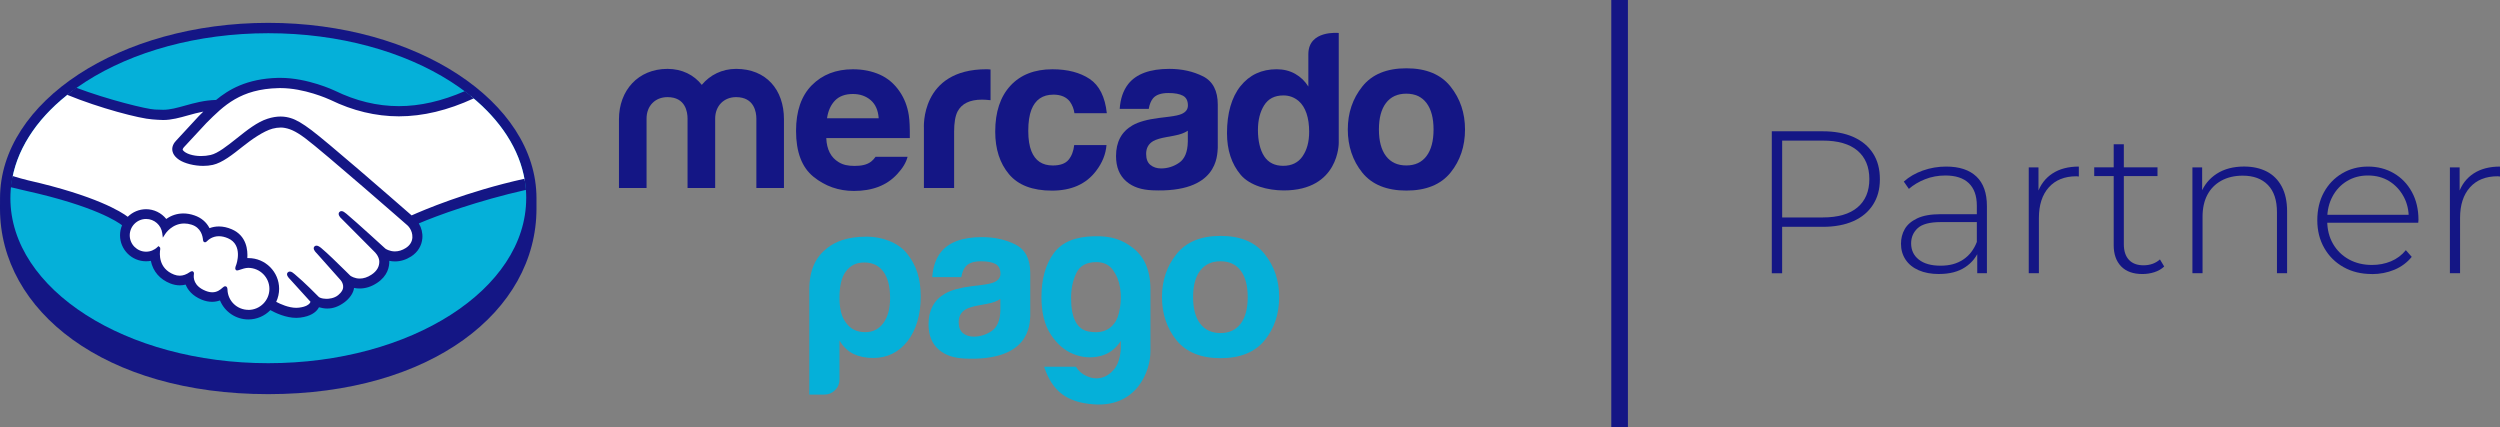 <?xml version="1.0" encoding="UTF-8"?>
<svg id="Capa_2" data-name="Capa 2" xmlns="http://www.w3.org/2000/svg" viewBox="0 0 870.81 148.87">
  <rect x="0" y="0" width="870.81" height="148.87" fill="#808080" stroke="none"/>
  <defs>
    <style>
      .cls-1 {
        fill: #05b0d9;
      }

      .cls-2 {
        fill: #fff;
      }

      .cls-3 {
        fill: #141685;
      }
    </style>
  </defs>
  <g id="Capa_1-2" data-name="Capa 1">
    <g>
      <rect class="cls-3" x="561.25" width="5.79" height="148.87"/>
      <g>
        <path class="cls-3" d="M617.16,95.17v-49.44h17.73c4.14,0,7.7.66,10.67,1.98,2.97,1.32,5.25,3.21,6.85,5.69,1.6,2.47,2.4,5.47,2.4,9.01s-.8,6.4-2.4,8.9c-1.6,2.5-3.88,4.4-6.85,5.72s-6.52,1.98-10.67,1.98h-15.75l1.62-1.7v17.87h-3.6ZM620.77,77.51l-1.62-1.77h15.75c5.32,0,9.36-1.17,12.11-3.5,2.75-2.33,4.13-5.62,4.13-9.85s-1.38-7.59-4.13-9.92c-2.75-2.33-6.79-3.5-12.11-3.5h-15.75l1.62-1.77v30.3Z"/>
        <path class="cls-3" d="M675.44,95.45c-2.73,0-5.1-.43-7.1-1.31-2-.87-3.53-2.11-4.59-3.71s-1.59-3.44-1.59-5.51c0-1.88.43-3.59,1.31-5.12.87-1.53,2.32-2.78,4.34-3.74,2.02-.96,4.73-1.45,8.12-1.45h13.56v2.75h-13.49c-3.81,0-6.49.71-8.02,2.12-1.53,1.41-2.29,3.18-2.29,5.3,0,2.36.89,4.24,2.68,5.65,1.79,1.41,4.31,2.12,7.56,2.12s5.73-.71,7.88-2.12c2.14-1.41,3.73-3.46,4.77-6.15l.99,2.4c-.99,2.68-2.67,4.82-5.05,6.39-2.38,1.58-5.4,2.37-9.08,2.37ZM688.72,95.17v-8.41l-.14-1.27v-13.84c0-3.44-.93-6.05-2.79-7.84-1.86-1.79-4.58-2.68-8.16-2.68-2.54,0-4.91.44-7.1,1.31-2.19.87-4.06,1.99-5.62,3.35l-1.77-2.54c1.84-1.65,4.05-2.93,6.64-3.85,2.59-.92,5.3-1.38,8.12-1.38,4.57,0,8.08,1.15,10.52,3.46,2.45,2.31,3.67,5.75,3.67,10.31v23.38h-3.39Z"/>
        <path class="cls-3" d="M706.66,95.17v-36.87h3.39v10.1l-.35-1.13c1.04-2.97,2.78-5.25,5.23-6.85,2.45-1.6,5.51-2.4,9.18-2.4v3.46c-.14,0-.28-.01-.42-.04-.14-.02-.28-.04-.42-.04-4.1,0-7.3,1.28-9.61,3.85-2.31,2.57-3.46,6.13-3.46,10.7v19.21h-3.53Z"/>
        <path class="cls-3" d="M729.47,61.33v-3.04h22.04v3.04h-22.04ZM746.28,95.45c-3.25,0-5.73-.89-7.45-2.68-1.72-1.79-2.58-4.24-2.58-7.35v-35.18h3.53v34.82c0,2.35.59,4.17,1.77,5.44,1.18,1.27,2.87,1.91,5.09,1.91s4.21-.68,5.72-2.05l1.48,2.47c-.94.89-2.08,1.55-3.43,1.98s-2.72.64-4.13.64Z"/>
        <path class="cls-3" d="M781.67,58.01c3.01,0,5.64.58,7.88,1.73,2.24,1.15,3.98,2.9,5.23,5.23,1.25,2.33,1.87,5.22,1.87,8.65v21.54h-3.53v-21.26c0-4.14-1.05-7.3-3.14-9.46-2.1-2.17-5.03-3.25-8.79-3.25-2.87,0-5.37.59-7.49,1.77-2.12,1.18-3.73,2.83-4.84,4.94-1.11,2.12-1.66,4.66-1.66,7.63v19.64h-3.53v-36.87h3.39v10.24l-.5-1.13c1.13-2.92,2.99-5.21,5.58-6.89,2.59-1.67,5.77-2.51,9.54-2.51Z"/>
        <path class="cls-3" d="M826.17,95.45c-3.72,0-7-.8-9.85-2.4-2.85-1.6-5.09-3.81-6.71-6.64s-2.44-6.05-2.44-9.68.76-6.91,2.29-9.71c1.53-2.8,3.64-5,6.32-6.6,2.68-1.6,5.7-2.4,9.04-2.4s6.35.78,9.01,2.33c2.66,1.55,4.76,3.73,6.29,6.53,1.53,2.8,2.29,6.04,2.29,9.71,0,.14-.01.29-.04.46-.02.17-.04.34-.04.53h-32.56v-2.75h30.66l-1.41,1.34c.05-2.87-.55-5.45-1.8-7.73-1.25-2.28-2.93-4.07-5.05-5.37-2.12-1.29-4.57-1.94-7.35-1.94s-5.17.65-7.31,1.94c-2.14,1.3-3.83,3.08-5.05,5.37-1.22,2.28-1.84,4.89-1.84,7.81v.64c0,3.01.67,5.69,2.01,8.02,1.34,2.33,3.19,4.14,5.54,5.44,2.35,1.3,5.04,1.94,8.05,1.94,2.35,0,4.56-.42,6.6-1.27s3.78-2.14,5.19-3.88l2.05,2.33c-1.6,1.98-3.62,3.47-6.04,4.49-2.43,1.01-5.05,1.52-7.88,1.52Z"/>
        <path class="cls-3" d="M853.36,95.17v-36.87h3.39v10.1l-.35-1.13c1.04-2.97,2.78-5.25,5.23-6.85,2.45-1.6,5.51-2.4,9.18-2.4v3.46c-.14,0-.28-.01-.42-.04-.14-.02-.28-.04-.42-.04-4.1,0-7.3,1.28-9.61,3.85-2.31,2.57-3.46,6.13-3.46,10.7v19.21h-3.53Z"/>
      </g>
      <g id="g3">
        <g id="g5">
          <path id="path7" class="cls-3" d="M186.87,69.07c0-33.67-41.83-61.11-93.43-61.11S.01,35.41.01,69.07c0,.87-.01,3.27-.01,3.58,0,35.72,36.56,64.64,93.43,64.64s93.44-28.92,93.44-64.64v-3.58Z"/>
          <path id="path9" class="cls-1" d="M183.29,69.04c0,31.74-40.22,57.47-89.84,57.47S3.62,100.78,3.62,69.04c0-31.74,40.22-57.47,89.84-57.47s89.84,25.73,89.84,57.47Z"/>
          <g id="g11">
            <path id="path13" class="cls-2" d="M63.63,50.91c-.05.09-.94,1.02-.36,1.76,1.42,1.81,5.8,2.85,10.22,1.86,2.64-.59,6.02-3.28,9.29-5.88,3.55-2.82,7.07-5.64,10.61-6.76,3.75-1.19,6.15-.68,7.73-.2,1.74.52,3.79,1.66,7.05,4.11,6.15,4.62,30.86,26.2,35.14,29.93,3.44-1.55,18.73-8.13,39.5-12.71-1.8-11.08-8.54-21.21-18.76-29.5-14.24,5.98-31.64,9.1-48.66.79-.09-.04-9.3-4.39-18.38-4.18-13.5.31-19.35,6.16-25.54,12.34l-7.84,8.45Z"/>
            <path id="path15" class="cls-2" d="M142.3,78.07c-.29-.26-29.06-25.43-35.58-30.33-3.77-2.83-5.87-3.55-8.07-3.83-1.15-.15-2.73.06-3.84.37-3.03.83-7,3.48-10.52,6.27-3.64,2.9-7.08,5.64-10.27,6.35-4.07.91-9.05-.16-11.32-1.7-.92-.62-1.57-1.33-1.88-2.06-.84-1.94.71-3.5.96-3.76l7.94-8.59c.92-.92,1.85-1.84,2.8-2.75-2.56.33-4.93.99-7.24,1.63-2.88.81-5.64,1.58-8.44,1.58-1.17,0-7.43-1.03-8.62-1.35-7.19-1.97-13.49-3.88-22.91-8.28-11.29,8.4-18.84,18.91-21.02,30.48,1.62.43,4.23,1.21,5.33,1.45,25.55,5.68,33.5,11.53,34.94,12.75,1.56-1.74,3.82-2.84,6.33-2.84,2.83,0,5.37,1.42,6.92,3.62,1.46-1.16,3.48-2.14,6.09-2.14,1.18,0,2.41.22,3.65.64,2.88.99,4.37,2.91,5.14,4.64.97-.44,2.16-.76,3.56-.75,1.38,0,2.81.31,4.25.94,4.71,2.02,5.44,6.65,5.02,10.13.34-.04.67-.05,1.02-.05,5.58,0,10.13,4.54,10.12,10.13,0,1.73-.44,3.35-1.21,4.78,1.52.85,5.39,2.79,8.79,2.35,2.72-.34,3.75-1.27,4.12-1.79.25-.36.52-.78.27-1.08l-7.21-8.01s-1.19-1.12-.8-1.55c.41-.44,1.14.19,1.66.63,3.67,3.06,8.15,7.69,8.15,7.69.07.05.37.64,2.03.93,1.43.25,3.95.11,5.7-1.33.44-.36.88-.81,1.25-1.28-.03.02-.05.05-.08.06,1.84-2.36-.2-4.74-.2-4.74l-8.41-9.45s-1.2-1.11-.79-1.56c.37-.39,1.14.2,1.67.64,2.66,2.23,6.43,6.01,10.04,9.54.7.52,3.88,2.48,8.07-.28,2.55-1.67,3.06-3.72,2.99-5.27-.18-2.05-1.78-3.51-1.78-3.51l-11.5-11.56s-1.21-1.04-.78-1.56c.35-.44,1.14.19,1.66.63,3.66,3.06,13.57,12.15,13.57,12.15.14.1,3.57,2.54,7.8-.16,1.51-.97,2.48-2.43,2.56-4.12.15-2.94-1.93-4.69-1.93-4.69Z"/>
            <path id="path17" class="cls-2" d="M86.55,92.72c-1.78-.02-3.73,1.04-3.99.88-.14-.09.11-.81.28-1.22.17-.41,2.52-7.47-3.2-9.93-4.38-1.88-7.05.24-7.97,1.19-.24.25-.35.23-.38-.09-.09-1.27-.66-4.71-4.44-5.86-5.4-1.65-8.87,2.12-9.75,3.48-.39-3.08-3-5.47-6.18-5.47-3.46,0-6.27,2.8-6.28,6.26,0,3.46,2.81,6.27,6.27,6.27,1.68,0,3.21-.67,4.33-1.75.04.03.05.09.03.21-.26,1.55-.75,7.18,5.15,9.48,2.37.92,4.38.24,6.05-.93.5-.35.58-.2.51.26-.21,1.45.06,4.55,4.41,6.32,3.31,1.34,5.27-.03,6.55-1.22.56-.51.71-.43.74.36.16,4.19,3.64,7.52,7.87,7.53,4.36,0,7.89-3.52,7.89-7.88,0-4.36-3.53-7.85-7.88-7.89Z"/>
          </g>
          <path id="path19" class="cls-3" d="M143.41,75.06c-8.86-7.74-29.35-25.54-34.9-29.71-3.17-2.38-5.33-3.64-7.23-4.21-.85-.26-2.03-.55-3.55-.55-1.41,0-2.93.25-4.51.76-3.59,1.13-7.16,3.97-10.61,6.72l-.18.14c-3.22,2.56-6.54,5.21-9.06,5.77-1.1.25-2.23.37-3.36.37-2.82,0-5.35-.82-6.3-2.03-.16-.2-.06-.52.31-.99l.05-.06,7.8-8.4c6.11-6.11,11.88-11.87,25.15-12.18.22,0,.44-.01.66-.01,8.27,0,16.53,3.71,17.45,4.13,7.75,3.78,15.75,5.7,23.79,5.71,8.38,0,17.03-2.07,26.12-6.26-1.01-.85-2.07-1.69-3.16-2.5-7.99,3.46-15.6,5.21-22.94,5.21-7.5,0-14.99-1.81-22.26-5.36-.38-.18-9.51-4.48-19-4.49-.25,0-.5,0-.75,0-11.15.26-17.44,4.22-21.66,7.69-4.11.1-7.65,1.09-10.81,1.97-2.81.78-5.24,1.46-7.62,1.46-.98,0-2.73-.09-2.89-.09-2.73-.08-16.46-3.45-27.39-7.59-1.12.79-2.19,1.61-3.23,2.44,11.41,4.68,25.3,8.3,29.69,8.58,1.22.08,2.52.22,3.82.22,2.9,0,5.79-.81,8.59-1.6,1.65-.46,3.48-.97,5.4-1.34-.51.5-1.02,1.01-1.54,1.53l-7.92,8.57c-.62.63-1.98,2.31-1.08,4.38.36.84,1.08,1.63,2.08,2.31,1.89,1.27,5.27,2.13,8.41,2.13,1.19,0,2.32-.12,3.35-.35,3.32-.75,6.8-3.52,10.49-6.45,2.94-2.34,7.12-5.3,10.32-6.17.89-.24,1.99-.39,2.87-.39.26,0,.51.01.74.04,2.11.27,4.16.99,7.8,3.72,6.5,4.88,35.28,30.06,35.56,30.31.02.02,1.85,1.6,1.73,4.23-.07,1.47-.88,2.77-2.3,3.67-1.23.78-2.5,1.18-3.78,1.18-1.92,0-3.25-.9-3.33-.97-.11-.09-9.97-9.13-13.59-12.16-.58-.48-1.14-.91-1.71-.91-.3,0-.57.13-.75.36-.57.7.07,1.68.82,2.32l11.52,11.58s1.44,1.34,1.59,3.12c.09,1.92-.83,3.52-2.73,4.77-1.36.9-2.73,1.35-4.08,1.35-1.77,0-3.01-.81-3.28-1l-1.65-1.63c-3.02-2.97-6.14-6.04-8.42-7.95-.56-.46-1.15-.89-1.72-.89-.28,0-.53.1-.73.31-.26.29-.44.81.21,1.67.27.36.58.65.58.65l8.4,9.44c.07.08,1.73,2.06.19,4.03l-.3.38c-.25.28-.52.53-.78.75-1.43,1.18-3.35,1.3-4.11,1.3-.4,0-.8-.04-1.14-.1-.83-.15-1.39-.38-1.66-.7l-.1-.11c-.46-.47-4.7-4.8-8.2-7.72-.46-.39-1.04-.88-1.63-.88-.29,0-.56.12-.76.34-.69.76.35,1.9.79,2.31l7.17,7.9c0,.07-.1.23-.27.48-.26.36-1.13,1.23-3.73,1.55-.31.04-.63.06-.95.06-2.68,0-5.54-1.3-7.01-2.08.67-1.42,1.02-2.98,1.02-4.54,0-5.9-4.79-10.7-10.69-10.7-.13,0-.26,0-.39,0,.19-2.69-.19-7.79-5.42-10.04-1.51-.65-3.01-.98-4.47-.98-1.14,0-2.24.2-3.28.59-1.08-2.11-2.89-3.64-5.24-4.44-1.3-.45-2.59-.68-3.84-.68-2.18,0-4.18.64-5.98,1.92-1.71-2.13-4.31-3.4-7.03-3.4-2.39,0-4.68.96-6.39,2.64-2.23-1.7-11.08-7.33-34.77-12.71-1.15-.26-3.78-1.01-5.39-1.49-.27,1.28-.47,2.58-.61,3.89,0,0,4.37,1.05,5.23,1.24,24.2,5.37,32.19,10.96,33.55,12.02-.46,1.1-.69,2.29-.7,3.48,0,5,4.06,9.07,9.07,9.07.56,0,1.12-.05,1.66-.15.75,3.68,3.16,6.47,6.84,7.9,1.08.41,2.16.63,3.23.63.69,0,1.39-.09,2.06-.26.68,1.73,2.21,3.88,5.63,5.27,1.2.48,2.4.73,3.56.73.95,0,1.88-.17,2.77-.49,1.64,3.99,5.54,6.63,9.88,6.63,2.88,0,5.65-1.17,7.66-3.25,1.73.96,5.37,2.7,9.05,2.7.48,0,.92-.03,1.37-.09,3.66-.46,5.36-1.89,6.14-3,.14-.19.27-.4.38-.61.86.25,1.81.45,2.9.45,2,0,3.91-.68,5.85-2.09,1.9-1.37,3.26-3.34,3.45-5.02,0-.02,0-.05.01-.07.64.13,1.3.2,1.96.2,2.06,0,4.08-.64,6.01-1.91,3.73-2.44,4.38-5.64,4.31-7.73.65.14,1.32.21,1.98.21,1.93,0,3.82-.58,5.63-1.73,2.31-1.48,3.7-3.74,3.91-6.37.14-1.79-.3-3.59-1.24-5.14,6.25-2.69,20.52-7.9,37.33-11.69-.1-1.3-.29-2.59-.52-3.87-20.34,4.51-35.51,11.08-39.32,12.77ZM86.55,107.93c-3.95,0-7.16-3.07-7.31-6.98-.01-.33-.04-1.23-.8-1.23-.31,0-.58.19-.89.47-.87.8-1.97,1.62-3.59,1.62-.73,0-1.53-.17-2.37-.51-4.17-1.69-4.23-4.55-4.06-5.71.05-.31.06-.63-.15-.88l-.26-.23h-.26c-.21,0-.43.09-.73.29-1.21.85-2.36,1.26-3.54,1.26-.65,0-1.31-.13-1.98-.39-5.49-2.14-5.06-7.32-4.79-8.88.04-.32-.04-.56-.24-.72l-.39-.32-.36.35c-1.07,1.03-2.47,1.6-3.94,1.6-3.15,0-5.7-2.56-5.7-5.7,0-3.15,2.56-5.7,5.71-5.7,2.84,0,5.26,2.14,5.62,4.98l.2,1.53.84-1.3c.09-.15,2.4-3.64,6.63-3.63.81,0,1.64.13,2.48.39,3.38,1.03,3.95,4.09,4.04,5.37.06.74.59.78.69.78.29,0,.51-.19.66-.34.64-.66,2.03-1.77,4.2-1.77.99,0,2.05.24,3.14.71,5.37,2.3,2.93,9.12,2.9,9.19-.46,1.13-.48,1.63-.05,1.92l.21.1h.16c.24,0,.54-.11,1.04-.27.73-.25,1.83-.63,2.86-.63h0c4.04.04,7.33,3.33,7.32,7.33,0,4.04-3.29,7.32-7.33,7.32Z"/>
        </g>
        <g id="g21">
          <path id="path23" class="cls-3" d="M505.24,30.13c-3.37-4.23-8.49-6.34-15.36-6.34s-11.98,2.11-15.35,6.34c-3.38,4.22-5.06,9.21-5.06,14.97s1.69,10.87,5.06,15.04c3.37,4.16,8.49,6.24,15.35,6.24s11.99-2.09,15.36-6.24c3.38-4.17,5.06-9.18,5.06-15.04,0-5.76-1.68-10.75-5.06-14.97ZM496.88,54.37c-1.64,2.17-3.98,3.26-7.04,3.26s-5.41-1.09-7.06-3.26c-1.65-2.17-2.47-5.26-2.47-9.26s.82-7.08,2.47-9.24c1.65-2.16,4-3.24,7.06-3.24s5.4,1.08,7.04,3.24c1.63,2.16,2.46,5.24,2.46,9.24s-.82,7.09-2.46,9.26Z"/>
          <path id="path25" class="cls-3" d="M419.05,26.6c-3.42-1.73-7.33-2.61-11.74-2.61-6.77,0-11.55,1.77-14.33,5.29-1.75,2.26-2.73,5.14-2.96,8.64h10.12c.25-1.55.75-2.77,1.49-3.68,1.04-1.22,2.82-1.84,5.33-1.84,2.24,0,3.93.31,5.09.94,1.15.62,1.73,1.76,1.73,3.4,0,1.35-.75,2.34-2.26,2.98-.84.37-2.24.67-4.19.92l-3.59.44c-4.07.51-7.17,1.37-9.26,2.58-3.83,2.21-5.74,5.77-5.74,10.7,0,3.8,1.18,6.74,3.57,8.81,2.37,2.07,5.4,2.94,9.04,3.11,22.88,1.02,22.62-12.06,22.83-14.78v-15.05c0-4.83-1.71-8.11-5.13-9.86ZM413.74,49.44c-.07,3.51-1.08,5.92-3,7.24-1.93,1.33-4.04,1.99-6.32,1.99-1.45,0-2.67-.4-3.68-1.2-1.01-.8-1.51-2.09-1.51-3.88,0-2.01.82-3.49,2.47-4.45.98-.56,2.58-1.04,4.82-1.43l2.39-.44c1.19-.23,2.12-.47,2.81-.73.69-.25,1.36-.58,2.03-1.01v3.9h0Z"/>
          <path id="path27" class="cls-3" d="M366.88,32.96c2.62,0,4.54.81,5.78,2.42.85,1.19,1.38,2.54,1.59,4.04h11.28c-.62-5.69-2.61-9.67-5.97-11.92-3.37-2.24-7.7-3.37-12.98-3.37-6.22,0-11.1,1.91-14.62,5.72-3.53,3.82-5.3,9.15-5.3,16,0,6.07,1.6,11.02,4.8,14.83,3.2,3.81,8.19,5.72,14.97,5.72s11.91-2.29,15.36-6.86c2.17-2.83,3.38-5.84,3.63-9.02h-11.25c-.23,2.1-.88,3.82-1.97,5.14-1.08,1.31-2.91,1.98-5.5,1.98-3.64,0-6.12-1.66-7.44-4.99-.72-1.78-1.09-4.13-1.09-7.05,0-3.07.37-5.53,1.09-7.39,1.37-3.49,3.92-5.24,7.63-5.24Z"/>
          <path id="path29" class="cls-3" d="M343.63,24.12c-23.18,0-21.81,20.52-21.81,20.52v20.85h10.52v-19.55c0-3.2.41-5.58,1.21-7.12,1.45-2.73,4.26-4.11,8.47-4.11.32,0,.73.02,1.25.04.51.02,1.09.07,1.76.15v-10.7c-.47-.03-.77-.04-.9-.06-.14-.01-.3-.02-.5-.02Z"/>
          <path id="path31" class="cls-3" d="M304.99,54.6c-.44.63-.92,1.17-1.44,1.59-1.49,1.22-3.5,1.6-5.88,1.6-2.25,0-4.01-.34-5.6-1.34-2.63-1.61-4.1-4.34-4.26-8.35h29.1c.04-3.45-.07-6.09-.35-7.93-.48-3.13-1.55-5.89-3.18-8.26-1.81-2.69-4.12-4.66-6.91-5.91-2.79-1.24-5.91-1.87-9.39-1.87-5.86,0-10.62,1.85-14.29,5.54-3.67,3.7-5.51,9-5.51,15.92,0,7.39,2.03,12.72,6.1,16,4.06,3.28,8.76,4.92,14.07,4.92,6.44,0,11.45-1.94,15.03-5.83,1.93-2.05,3.14-4.07,3.65-6.06h-11.16ZM290.85,35.02c1.48-1.52,3.56-2.28,6.24-2.28,2.47,0,4.53.72,6.2,2.15,1.66,1.43,2.59,3.54,2.78,6.31h-18c.38-2.6,1.31-4.66,2.78-6.18Z"/>
          <g id="g33">
            <path id="path35" class="cls-3" d="M273.07,65.49h-9.61v-24.19c0-2.21-.73-7.47-7.07-7.47-4.23,0-7.28,3.05-7.28,7.47v24.19h-9.62v-24.19c0-2.21-.66-7.47-6.99-7.47-4.3,0-7.29,3.05-7.29,7.47v24.19h-9.61v-23.96c0-9.99,6.63-17.54,16.9-17.54,5.1,0,9.25,2.14,11.95,5.57,2.84-3.43,7.06-5.57,11.94-5.57,10.49,0,16.68,7.25,16.68,17.54v23.96h0Z"/>
          </g>
          <path id="path37" class="cls-3" d="M466.33,11.49s-10.6-1.13-10.6,7.38v11.27c-1.18-1.88-2.71-3.36-4.59-4.42-1.88-1.06-4.03-1.6-6.45-1.6-5.25,0-9.44,1.96-12.59,5.87-3.14,3.91-4.71,9.55-4.71,16.37,0,5.91,1.59,10.76,4.78,14.54,3.19,3.77,9.44,5.43,15,5.43,19.37,0,19.15-16.61,19.15-16.61V11.49ZM453.71,54.46c-1.53,2.2-3.79,3.3-6.74,3.3s-5.17-1.11-6.62-3.32c-1.45-2.21-2.18-5.44-2.18-9.13,0-3.42.71-6.29,2.14-8.6,1.43-2.31,3.67-3.47,6.72-3.47,2.01,0,3.76.64,5.28,1.91,2.47,2.1,3.7,5.88,3.7,10.76,0,3.49-.77,6.34-2.31,8.54Z"/>
        </g>
        <g id="g39">
          <g id="g41">
            <path id="path43" class="cls-1" d="M292.41,132.25c0,1.42-.52,2.64-1.55,3.66-1.03,1.02-2.26,1.53-3.71,1.53h-5.25v-36.55c0-7.11,2.4-11.56,6.34-14.57,2.61-1.99,6.49-3.89,13.76-3.89,4.91,0,10.66,1.91,13.77,5.69,3.49,4.26,4.94,9.01,4.94,15.21s-1.55,11.59-4.64,15.56c-3.09,3.87-7.06,5.8-11.91,5.8-2.58,0-4.84-.46-6.8-1.37-2.07-1.02-3.71-2.59-4.95-4.73v13.66h0ZM310.04,103.79c0-3.97-.77-7.01-2.32-9.15-1.54-2.13-3.76-3.21-6.65-3.21s-4.95,1.08-6.5,3.21c-1.44,1.93-2.16,4.99-2.16,9.15,0,3.88.77,6.76,2.32,8.7,1.54,2.14,3.76,3.21,6.65,3.21,2.68,0,4.79-1.07,6.34-3.21,1.55-2.14,2.32-5.03,2.32-8.7"/>
            <path id="path45" class="cls-1" d="M390.4,121.32v-2.58c-1.82,2.85-4.28,4.62-7.37,5.34-3.09.71-6.15.45-9.18-.77-3.04-1.21-5.65-3.48-7.83-6.78-2.17-3.31-3.26-7.66-3.26-13.05,0-6.29,1.44-11.41,4.32-15.32,2.89-3.91,7.52-5.7,13.9-5.87,6.28-.17,9.94,1.26,13.52,3.97,3.91,2.97,6.23,7.52,6.23,14.63v21.5c.02,6.84-4.76,19.52-19.74,18.45-9.29-.67-14.44-4.48-17.31-13.11h11.09c.81,1.42,2.05,2.51,3.73,3.27,1.66.77,3.34.97,5,.61,1.67-.36,3.19-1.35,4.57-2.97,1.36-1.63,2.14-4.07,2.35-7.32M373.08,103.8c0,7.01,2.03,10.9,6.08,11.67,4.04.75,7.03-.19,8.96-2.83.91-1.11,1.57-2.87,1.97-5.25.4-2.39.43-4.75.08-7.09-.35-2.34-1.19-4.43-2.51-6.26-1.31-1.83-3.24-2.74-5.77-2.74-3.44,0-5.77,1.28-6.98,3.81-1.22,2.55-1.83,5.44-1.83,8.7"/>
            <path id="path47" class="cls-1" d="M353.76,85.2c-3.42-1.73-7.34-2.61-11.74-2.61-6.78,0-11.55,1.77-14.33,5.29-1.75,2.26-2.73,5.14-2.96,8.65h10.12c.25-1.55.74-2.77,1.49-3.68,1.04-1.23,2.82-1.84,5.32-1.84,2.25,0,3.94.31,5.09.94,1.15.63,1.73,1.76,1.73,3.4,0,1.35-.75,2.34-2.26,2.98-.84.37-2.23.67-4.19.92l-3.59.44c-4.07.52-7.17,1.38-9.26,2.58-3.84,2.21-5.75,5.77-5.75,10.7,0,3.8,1.18,6.74,3.57,8.81,2.37,2.07,5.4,2.94,9.04,3.11,22.87,1.02,22.61-12.06,22.82-14.78v-15.05c0-4.83-1.71-8.11-5.13-9.86M348.45,108.04c-.07,3.51-1.07,5.92-3,7.24-1.93,1.32-4.04,1.98-6.32,1.98-1.45,0-2.67-.4-3.68-1.19-1.01-.79-1.52-2.09-1.52-3.88,0-2.01.83-3.49,2.48-4.45.98-.56,2.58-1.04,4.82-1.43l2.39-.44c1.19-.23,2.13-.46,2.8-.72.69-.25,1.36-.59,2.03-1.01v3.9h0Z"/>
            <path id="path49" class="cls-1" d="M440.52,88.51c-3.38-4.23-8.5-6.34-15.37-6.34s-11.98,2.11-15.35,6.34c-3.38,4.22-5.06,9.21-5.06,14.97s1.69,10.87,5.06,15.04c3.37,4.15,8.49,6.24,15.35,6.24s11.99-2.09,15.37-6.24c3.37-4.17,5.05-9.18,5.05-15.04,0-5.76-1.68-10.75-5.05-14.97M432.15,112.75c-1.63,2.17-3.98,3.26-7.03,3.26s-5.41-1.09-7.06-3.26c-1.66-2.17-2.48-5.26-2.48-9.26s.82-7.08,2.48-9.24c1.64-2.16,4-3.24,7.06-3.24s5.4,1.08,7.03,3.24c1.64,2.16,2.46,5.24,2.46,9.24s-.82,7.09-2.46,9.26"/>
          </g>
        </g>
      </g>
    </g>
  </g>
</svg>